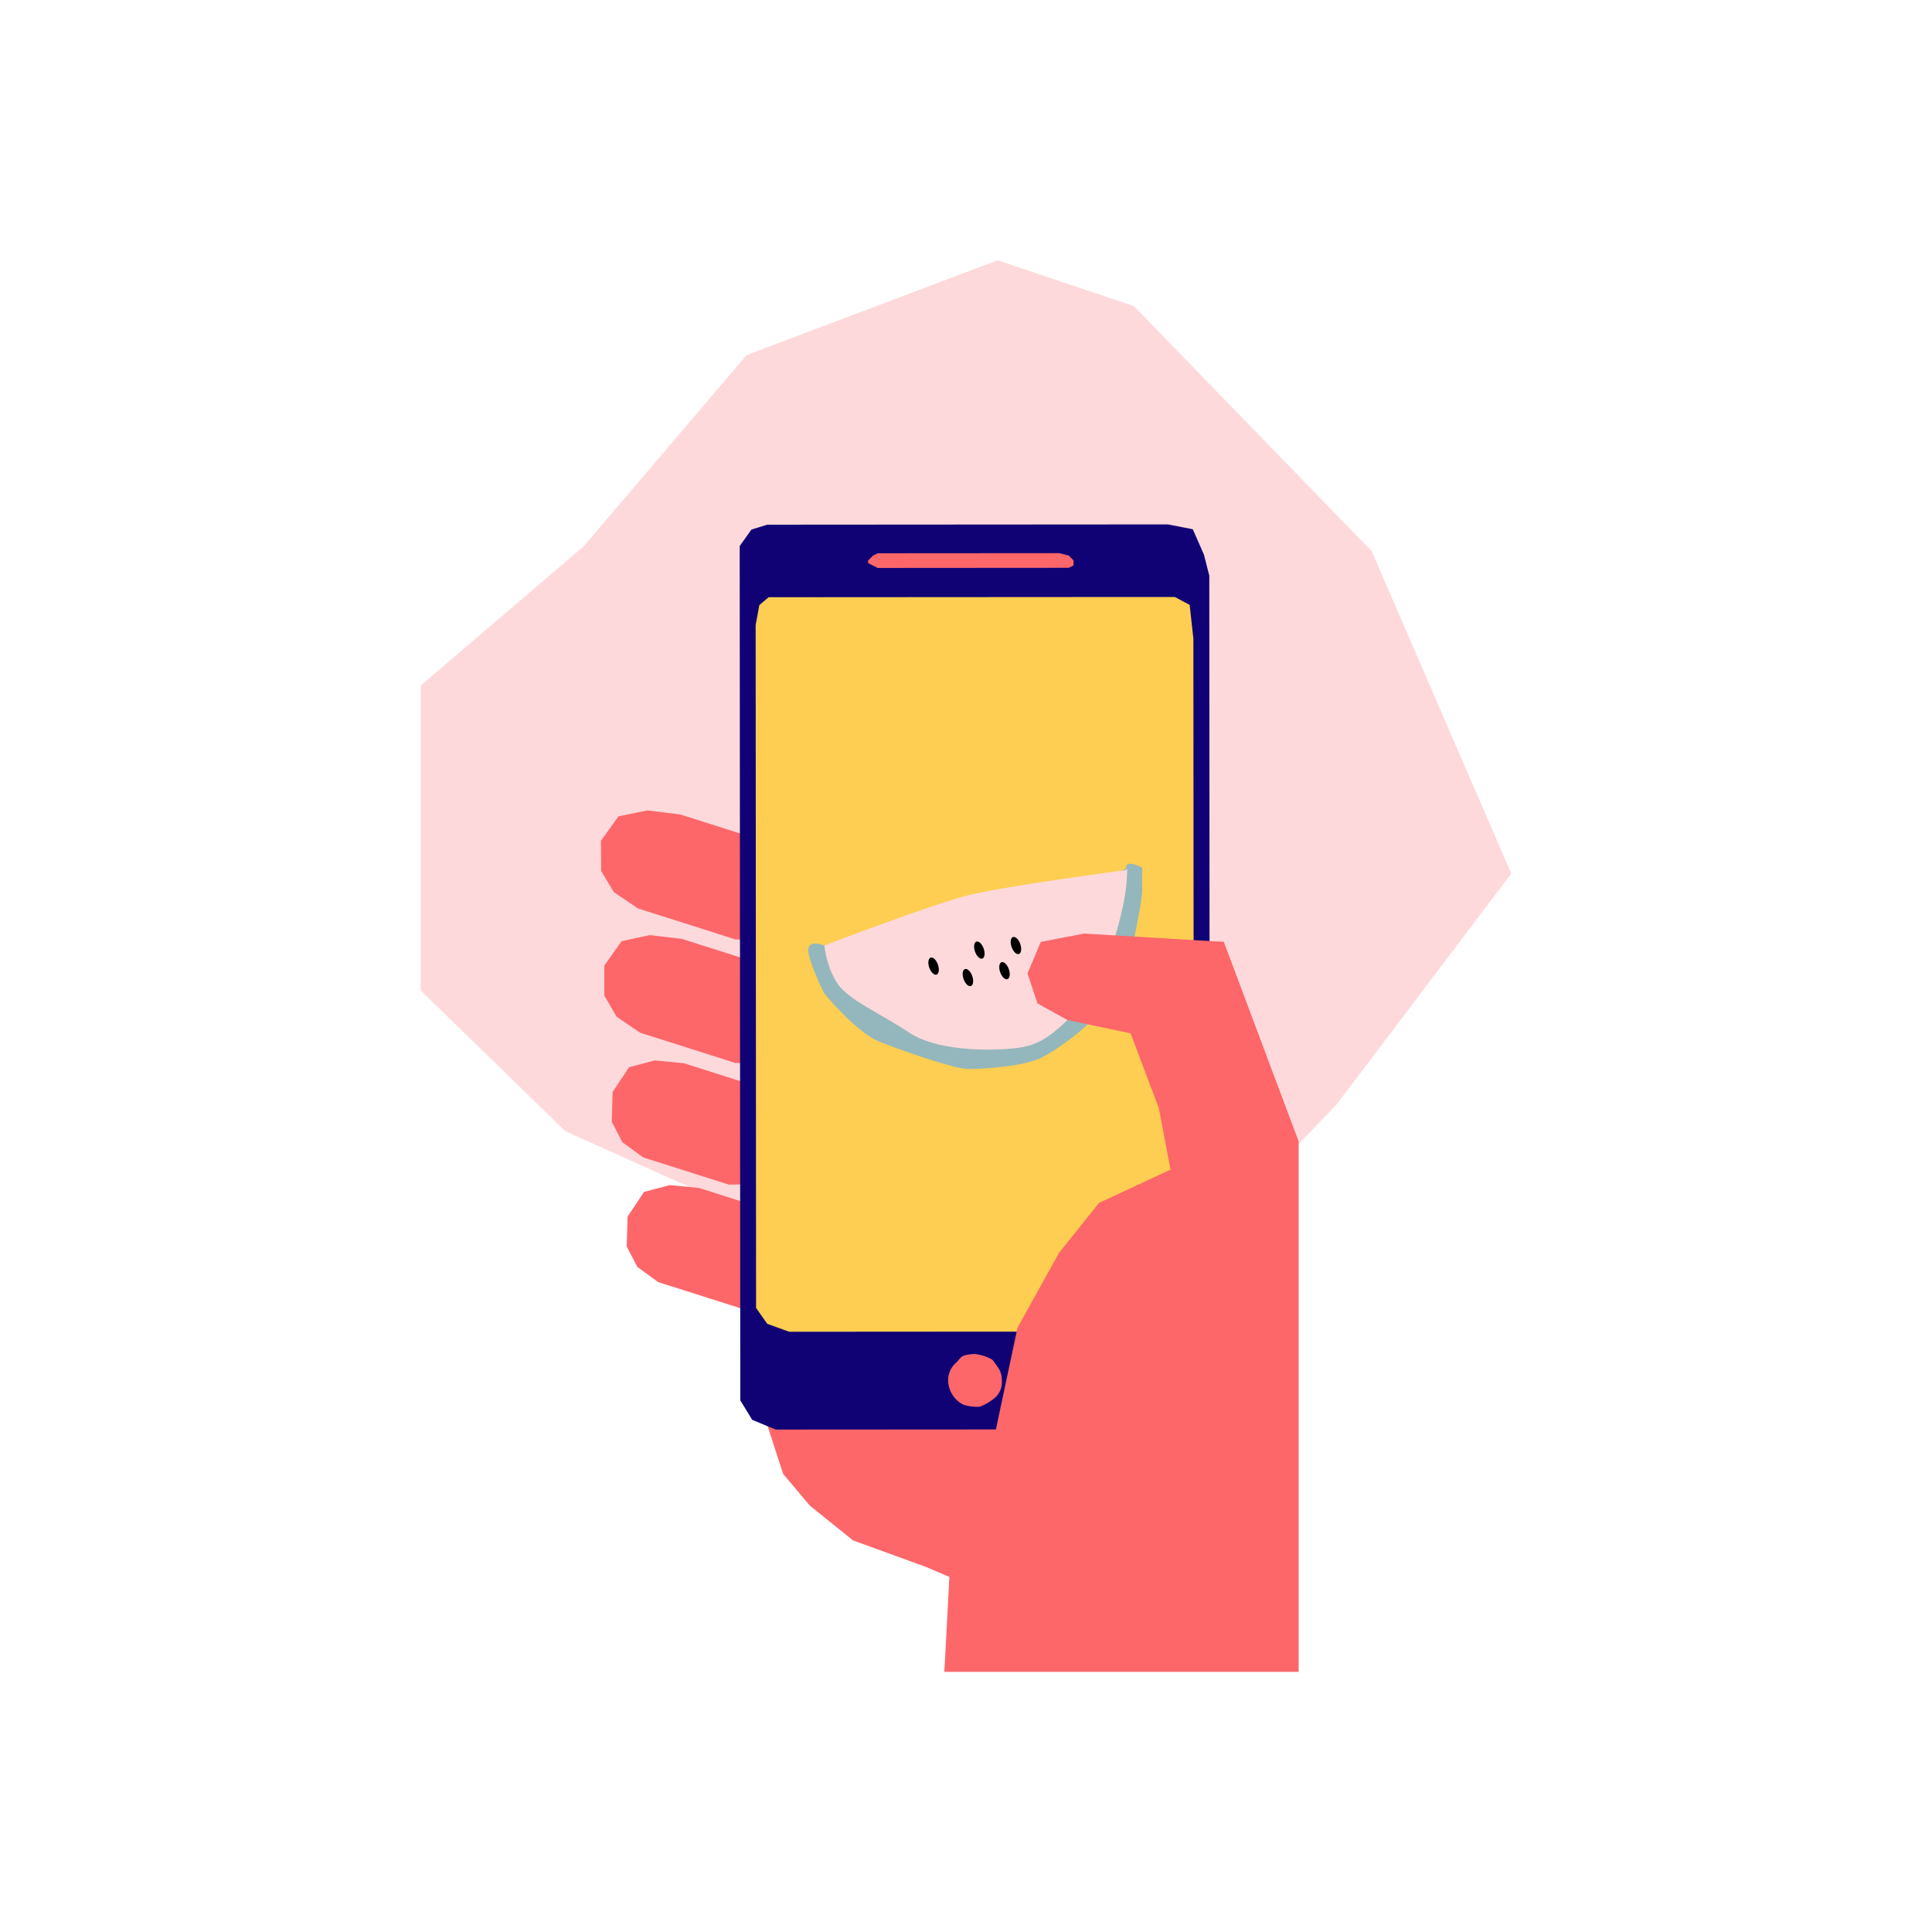 <?xml version="1.0" encoding="utf-8"?>
<svg width="800px" height="800px" viewBox="-48.5 0 1080 1080" id="Capa_1" data-name="Capa 1" xmlns="http://www.w3.org/2000/svg"><defs><style>.cls-1{fill:#fed9db;}.cls-2{fill:#fd6769;}.cls-3{fill:#100174;}.cls-4{fill:#fdce51;}.cls-5{fill:#94b7bd;}</style></defs><title>fruitsandvegetables</title><polygon class="cls-1" points="509.16 145.5 368.83 198.51 277.75 305.43 186.68 383.18 186.68 553.71 267.53 632.35 436.67 708.34 600.23 719.83 698.74 617.33 796.32 488.33 718.26 308.08 585.36 171.12 509.16 145.5"/><polygon class="cls-2" points="325.89 662.48 311.51 666.29 302.32 680.14 301.84 696.75 307.77 708.21 319.44 716.71 334.67 721.54 352.07 727.07 367.3 731.91 381.73 731.7 393.19 725.76 402.38 711.92 402.87 695.31 393.32 683.9 379.13 675.8 369.34 672.69 351.94 667.16 342.15 664.05 325.89 662.48"/><polygon class="cls-2" points="317.53 592.78 303.14 596.59 293.96 610.44 293.47 627.05 299.41 638.51 311.08 647.01 326.3 651.84 343.71 657.37 358.93 662.21 373.36 662 384.83 656.07 394.01 642.22 394.5 625.61 384.96 614.2 370.77 606.1 360.98 602.99 343.58 597.46 333.79 594.36 317.53 592.78"/><polygon class="cls-2" points="314.69 522.73 298.98 526.12 289.31 539.81 289.31 556.57 296.21 568.34 309.34 577.3 326.26 582.67 345.59 588.82 362.51 594.19 378.4 594.45 390.83 588.82 400.5 575.13 400.5 558.37 389.63 546.53 373.74 537.89 362.87 534.44 343.53 528.3 332.65 524.84 314.69 522.73"/><polygon class="cls-2" points="313.32 453.03 297.24 456.33 287.43 470.02 287.54 486.87 294.69 498.75 308.2 507.85 325.57 513.36 345.42 519.67 362.8 525.19 379.07 525.55 391.77 519.98 401.58 506.29 401.47 489.44 390.25 477.47 373.92 468.68 362.75 465.13 342.9 458.82 331.73 455.27 313.32 453.03"/><polygon class="cls-2" points="677.37 934.5 677.37 724.47 677.37 638.04 635.55 526.52 533.32 526.52 533.32 549.76 550.05 570.2 583.5 577.64 599.3 619.46 605.81 653.84 565.85 672.43 543.54 700.31 520.31 742.13 375.5 729.24 373.64 775.71 389.27 823.91 404.14 841.57 428.31 861.08 469.2 875.95 482.21 881.53 479.42 934.5 677.37 934.5"/><path id="Trazado_642" data-name="Trazado 642" class="cls-3" d="M625.56,788.06l-8.9,8.21L601.81,799l-216.7.14L372,793.71l-6.68-10.93V769.94L365,312.46l0-7.22,6.54-9.19,8.83-2.75,224-.15,13.9,2.7L624.5,310l3,11.79.29,438v15.35Z"/><path id="Trazado_643" data-name="Trazado 643" class="cls-4" d="M616.77,735.44l-8.29,6.67-13.84,2.22-202,.13L380.37,740l-6.22-8.87V720.74l-.24-371.36,2.06-11.1,5.18-4.43h7.11l208.87-.13h11.1l8.3,4.43L618.61,357l.24,355.55V725Z"/><path id="Path_410" data-name="Path 410" class="cls-2" d="M499.11,786.38a25.22,25.22,0,0,1-9.05-1.14,15.49,15.49,0,0,1-8.54-13.85,13.09,13.09,0,0,1,4.65-9.82c2.8-2.83,2.06-4.14,9.82-4.67a23.74,23.74,0,0,1,9.2,2.62A4.16,4.16,0,0,1,507,761c2.34,3.46,4.5,5.46,4.5,10.35a11.63,11.63,0,0,1-3.61,9.82A28.71,28.71,0,0,1,499.11,786.38Z"/><path id="Trazado_644" data-name="Trazado 644" class="cls-2" d="M442.12,309.28l-2.67,1.37-2.67,2.74v1.36l2.67,1.37,2.68,1.36h8l98.82-.07,2.67-1.37v-2.73L549,310.58l-5.34-1.37Z"/><path id="Trazado_402" data-name="Trazado 402" class="cls-5" d="M412.28,528.56s-8.95-3.83-8.95,2.56,8.95,24.29,8.95,24.29,17.9,21.74,30.69,26.85,42.19,15.34,49.86,15.34,30.68-1.27,40.91-6.39,26.85-17.9,32-25.57,16.62-26.85,19.17-38.35S590,501.72,590,497.88V485.09s-9-5.11-9,0S422.51,532.4,422.51,532.4Z"/><path id="Trazado_403" data-name="Trazado 403" class="cls-1" d="M412.28,528.56s59.38-22.83,80.55-28.12,88.22-14.07,88.22-14.07,1.28-5.11,0,8.95-8.95,37.08-8.95,37.08-1.28,15.34-17.9,32-23,20.46-37.08,21.74-42.19,1.28-57.53-9S426.35,559.25,420,550.3,412.28,528.56,412.28,528.56Z"/><ellipse id="Elipse_358" data-name="Elipse 358" cx="513.05" cy="542.57" rx="2.56" ry="5.02" transform="translate(-150.64 200.34) rotate(-19.32)"/><ellipse id="Elipse_359" data-name="Elipse 359" cx="473.41" cy="540.02" rx="2.56" ry="5.02" transform="translate(-152.03 187.08) rotate(-19.32)"/><ellipse id="Elipse_360" data-name="Elipse 360" cx="498.98" cy="531.07" rx="2.56" ry="5.02" transform="translate(-147.62 195.04) rotate(-19.32)"/><ellipse id="Elipse_361" data-name="Elipse 361" cx="492.59" cy="546.41" rx="2.56" ry="5.02" transform="translate(-153.06 193.79) rotate(-19.32)"/><ellipse id="Elipse_362" data-name="Elipse 362" cx="519.44" cy="528.51" rx="2.56" ry="5.02" transform="translate(-145.63 201.66) rotate(-19.32)"/><polygon class="cls-2" points="677.37 934.5 677.37 724.47 677.37 638.04 635.55 526.52 557.48 521.88 533.32 526.52 525.88 544.18 531.46 560.91 548.19 570.2 583.5 577.64 599.3 619.46 605.81 653.84 565.85 672.43 543.54 700.31 520.31 742.13 479.42 934.5 677.37 934.5"/></svg>